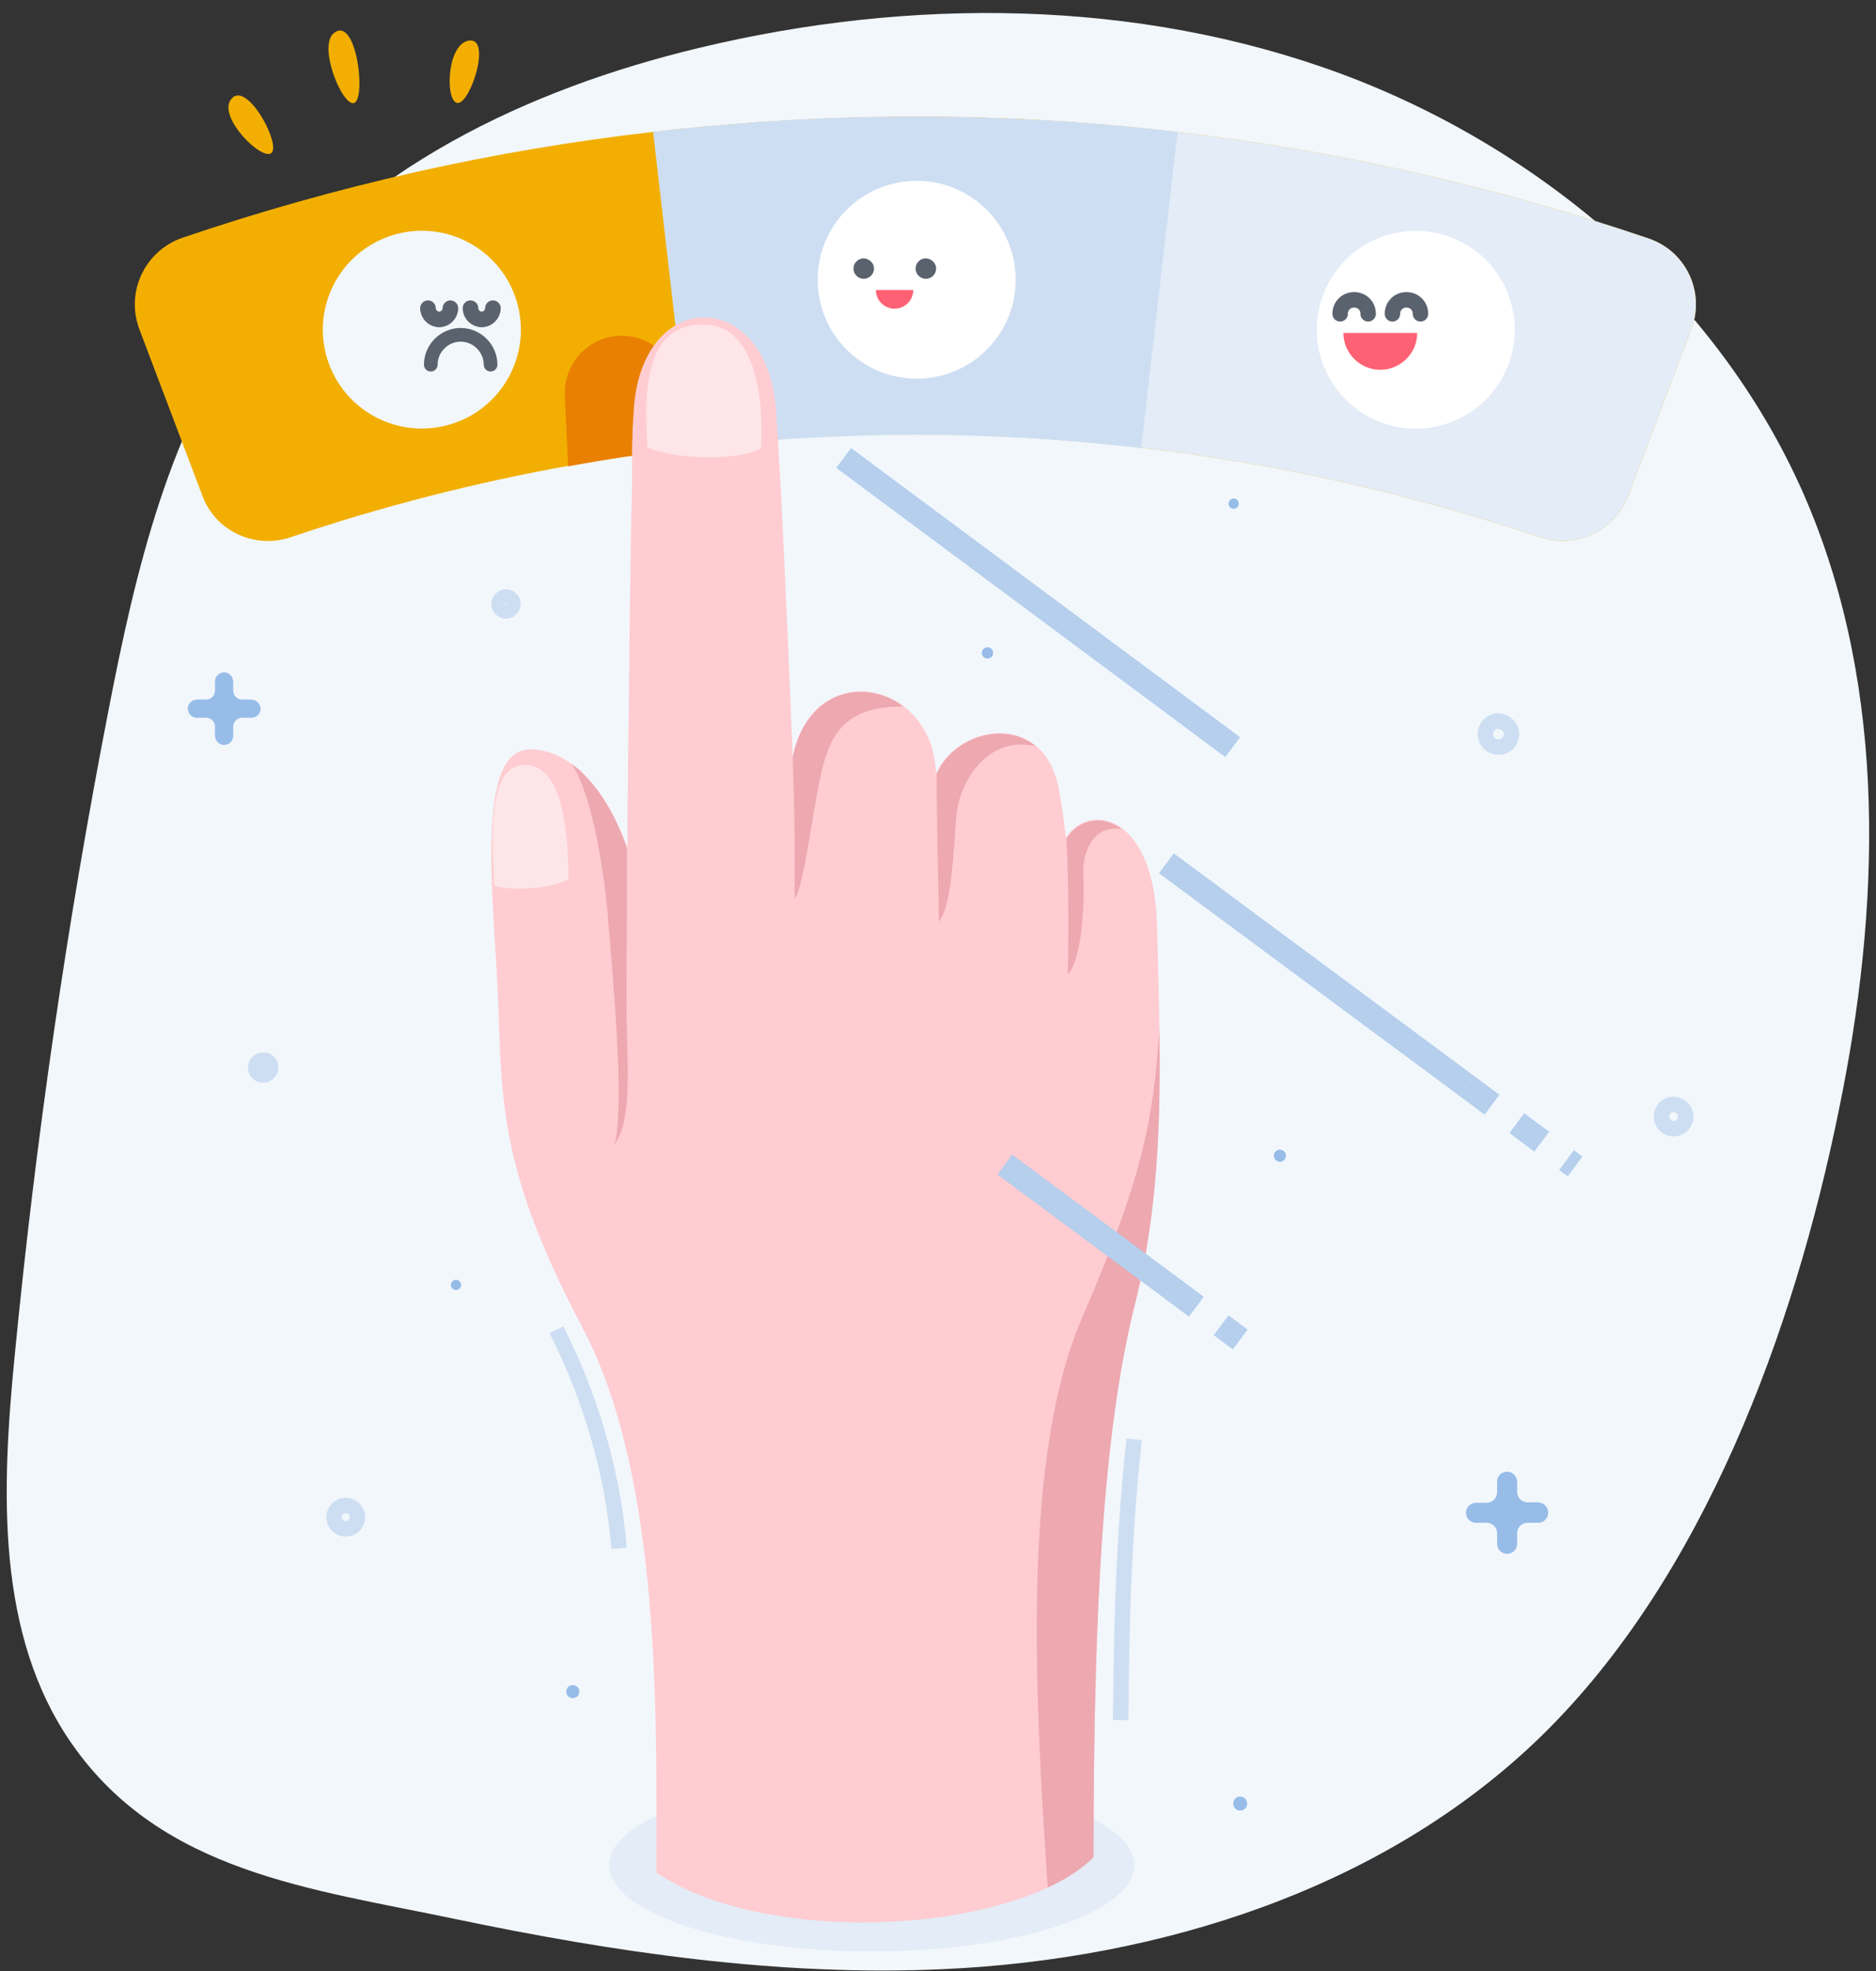 <svg width="140" height="147" viewBox="0 0 140 147" fill="none" xmlns="http://www.w3.org/2000/svg">
<rect x="0" y="0" width="140" height="147" fill="#333333" stroke="none"/>
<g clip-path="url(#clip0_668_764)">
<path d="M134.864 37.459C128.556 22.57 115.241 11.126 100.045 5.49C84.848 -0.111 67.909 -0.215 52.154 3.577C39.363 6.638 26.711 12.656 18.938 23.231C12.629 31.824 10.12 42.538 8.098 52.974C4.996 68.906 2.661 84.978 1.092 101.154C0.117 111.103 -0.337 121.956 5.414 130.131C12.107 139.663 23.295 140.88 33.891 143.106C45.881 145.611 58.114 147.42 70.383 146.863C86.521 146.133 103.286 140.915 115.032 129.47C127.161 117.642 133.888 99.171 137.2 82.925C140.336 67.828 140.859 51.652 134.864 37.459Z" fill="#F2F7FC"/>
<path d="M65.051 145.542C75.869 145.542 84.639 142.66 84.639 139.106C84.639 135.552 75.869 132.67 65.051 132.67C54.232 132.67 45.462 135.552 45.462 139.106C45.462 142.66 54.232 145.542 65.051 145.542Z" fill="#E3ECF7"/>
<path d="M126.22 24.553C124.652 28.693 123.083 32.832 121.515 36.972C120.504 39.616 117.611 40.972 114.927 40.068C105.203 36.798 95.235 34.572 85.162 33.389C82.757 33.111 80.352 32.902 77.947 32.728C69.129 32.137 60.241 32.345 51.457 33.389L50.865 33.459C48.042 33.806 45.218 34.224 42.395 34.746C35.424 35.998 28.488 37.772 21.692 40.068C19.008 40.972 16.08 39.616 15.104 36.972C13.536 32.832 11.967 28.693 10.399 24.553C9.353 21.77 10.817 18.709 13.605 17.735C25.072 13.839 36.853 11.195 48.739 9.838C58.428 8.725 68.222 8.412 77.947 8.969C81.258 9.143 84.569 9.456 87.846 9.838C99.731 11.23 111.512 13.874 122.979 17.77C125.837 18.709 127.266 21.805 126.22 24.553Z" fill="#F2AF01"/>
<path d="M50.865 33.493C48.042 33.841 45.218 34.259 42.395 34.781L42.151 29.493C42.047 27.162 43.859 25.145 46.194 25.04C46.264 25.04 46.334 25.04 46.404 25.04C48.669 25.04 50.551 26.814 50.656 29.11L50.865 33.493Z" fill="#E98001"/>
<path d="M126.22 24.553C124.652 28.693 123.083 32.833 121.515 36.972C120.504 39.616 117.611 40.973 114.927 40.068C105.203 36.798 95.235 34.572 85.162 33.389C82.757 33.111 80.352 32.902 77.947 32.728V8.969C81.258 9.143 84.569 9.456 87.846 9.838C99.731 11.23 111.512 13.874 122.979 17.77C125.837 18.709 127.266 21.805 126.22 24.553Z" fill="#E3ECF7"/>
<path d="M87.88 9.838L85.162 33.424C73.974 32.102 62.646 32.102 51.457 33.424L48.739 9.838C61.739 8.308 74.88 8.308 87.88 9.838Z" fill="#CEDEF2"/>
<path d="M73.635 26.079C76.52 23.199 76.52 18.529 73.635 15.649C70.749 12.769 66.07 12.769 63.185 15.649C60.299 18.529 60.299 23.199 63.185 26.079C66.07 28.959 70.749 28.959 73.635 26.079Z" fill="white"/>
<path d="M84.709 97.223C82.339 106.615 81.607 119.939 81.607 138.515C80.735 139.384 79.55 140.15 78.191 140.776C70.418 144.394 56.023 144.428 48.983 139.663C48.983 128.253 49.401 110.268 43.476 99.032C37.55 87.796 37.446 82.751 37.202 75.272C36.958 67.828 35.285 56.07 39.467 55.896C40.548 55.861 41.663 56.244 42.709 57.009C44.347 58.227 45.811 60.384 46.822 63.271C46.822 63.027 46.822 62.784 46.822 62.54C46.822 62.088 46.822 61.636 46.822 61.184C46.822 60.488 46.822 59.757 46.857 59.027C46.857 57.148 46.892 55.235 46.926 53.287C46.926 52.939 46.926 52.591 46.926 52.278C46.926 51.513 46.926 50.748 46.961 49.982C46.961 49.635 46.961 49.287 46.961 48.939C46.961 48.034 46.996 47.13 46.996 46.225C46.996 45.425 47.031 44.625 47.031 43.825C47.066 41.112 47.101 38.538 47.17 36.311C47.17 36.172 47.17 35.998 47.17 35.859C47.17 35.65 47.17 35.441 47.17 35.233C47.17 35.024 47.17 34.781 47.17 34.572C47.17 34.398 47.17 34.224 47.17 34.05C47.17 33.841 47.17 33.598 47.17 33.389C47.17 33.006 47.205 32.624 47.205 32.241C47.205 32.032 47.205 31.824 47.24 31.615C47.24 31.406 47.24 31.198 47.275 30.989C47.589 21.318 57.243 21.318 57.906 30.537C58.289 35.755 58.777 47.026 59.16 56.418C60.206 51.339 64.632 50.539 67.421 52.661C68.641 53.6 69.582 55.061 69.791 57.009C69.826 57.253 69.826 57.462 69.861 57.705C71.046 54.992 74.915 53.635 77.285 55.618C78.121 56.279 78.749 57.357 79.027 58.923C79.237 60.071 79.411 61.288 79.55 62.471C80.491 61.045 82.234 60.662 83.733 61.775C85.127 62.819 86.277 65.149 86.347 69.15C86.416 71.654 86.486 74.159 86.521 76.664C86.626 83.517 86.416 90.37 84.709 97.223Z" fill="#FECCD1"/>
<path d="M46.752 74.924C46.752 79.064 47.275 83.308 45.881 85.326C46.648 82.091 45.672 72.246 45.393 68.732C45.149 65.497 44.312 59.514 42.674 56.974C44.312 58.192 45.776 60.349 46.787 63.236C46.787 68.976 46.752 73.498 46.752 74.924Z" fill="#EDA8B0"/>
<path d="M67.421 52.696C63.064 52.626 61.983 54.852 61.356 57.357C60.694 59.966 60.032 66.089 59.3 67.028C59.3 67.028 59.369 62.227 59.16 56.453C60.206 51.409 64.597 50.574 67.421 52.696Z" fill="#EDA8B0"/>
<path d="M77.285 55.653C73.66 54.818 71.569 58.331 71.359 60.906C71.15 63.619 71.011 67.585 70.07 68.733C70.07 68.733 69.895 60.14 69.895 57.74C71.046 55.026 74.915 53.705 77.285 55.653Z" fill="#EDA8B0"/>
<path d="M83.733 61.845C81.432 61.462 80.77 63.793 80.84 65.184C80.944 66.715 80.84 71.446 79.689 72.663C79.689 72.663 79.829 66.645 79.585 62.54C80.491 61.114 82.234 60.731 83.733 61.845Z" fill="#EDA8B0"/>
<path d="M84.709 97.223C82.339 106.615 81.607 119.939 81.607 138.515C80.735 139.384 79.55 140.15 78.191 140.776C77.145 125.435 76.344 108.494 80.77 98.232C85.057 88.352 86.103 83.76 86.521 76.699C86.626 83.517 86.417 90.37 84.709 97.223Z" fill="#EDA8B0"/>
<path d="M36.888 66.054C37.934 66.436 41.001 66.367 42.43 65.567C42.395 61.462 41.872 57.009 39.119 57.044C36.331 57.079 36.714 62.645 36.888 66.054Z" fill="#FEE5E7"/>
<path d="M56.79 33.424C54.943 34.502 49.889 34.189 48.32 33.354C48.042 28.936 48.181 24.171 52.503 24.205C56.86 24.205 56.964 31.058 56.79 33.424Z" fill="#FEE5E7"/>
<path d="M41.524 99.171C44.487 105.015 45.846 110.859 46.194 115.486" stroke="#CEDEF2" stroke-width="1.154" stroke-miterlimit="10"/>
<path d="M84.639 107.346C83.628 116.564 83.698 124.913 83.628 128.287" stroke="#CEDEF2" stroke-width="1.154" stroke-miterlimit="10"/>
<path d="M62.959 34.154L91.993 55.722" stroke="#B5CFED" stroke-width="1.847" stroke-miterlimit="10"/>
<path d="M109.49 81.012L117.542 86.995" stroke="#B5CFED" stroke-width="1.847" stroke-miterlimit="10" stroke-dasharray="2.31 2.31"/>
<path d="M87.044 64.384L109.49 81.012" stroke="#B5CFED" stroke-width="1.847" stroke-miterlimit="10"/>
<path d="M87.427 96.075L92.551 99.901" stroke="#B5CFED" stroke-width="1.847" stroke-miterlimit="10" stroke-dasharray="2.31 2.31"/>
<path d="M74.984 86.856L87.427 96.075" stroke="#B5CFED" stroke-width="1.847" stroke-miterlimit="10"/>
<path d="M114.753 112.042H113.987C113.568 112.042 113.22 111.694 113.22 111.277V110.546C113.22 110.163 112.976 109.85 112.627 109.781C112.139 109.676 111.721 110.059 111.721 110.511V111.311C111.721 111.729 111.373 112.077 110.954 112.077H110.187C109.804 112.077 109.49 112.32 109.421 112.668C109.316 113.155 109.7 113.573 110.153 113.573H110.954C111.373 113.573 111.721 113.92 111.721 114.338V115.103C111.721 115.486 111.965 115.799 112.314 115.868C112.802 115.973 113.22 115.59 113.22 115.138V114.338C113.22 113.92 113.568 113.573 113.987 113.573H114.788C115.241 113.573 115.625 113.155 115.52 112.668C115.451 112.285 115.102 112.042 114.753 112.042Z" fill="#97BCE8"/>
<path d="M92.551 135.036C92.84 135.036 93.074 134.802 93.074 134.514C93.074 134.226 92.84 133.992 92.551 133.992C92.262 133.992 92.028 134.226 92.028 134.514C92.028 134.802 92.262 135.036 92.551 135.036Z" fill="#97BCE8"/>
<path d="M95.967 86.195C95.967 86.439 95.758 86.648 95.514 86.648C95.27 86.648 95.061 86.439 95.061 86.195C95.061 85.952 95.27 85.743 95.514 85.743C95.758 85.743 95.967 85.952 95.967 86.195Z" fill="#97BCE8"/>
<path d="M125.802 83.273C125.802 83.76 125.419 84.178 124.896 84.178C124.408 84.178 123.99 83.795 123.99 83.273C123.99 82.786 124.373 82.369 124.896 82.369C125.419 82.404 125.802 82.786 125.802 83.273Z" stroke="#CEDEF2" stroke-width="1.154" stroke-miterlimit="10"/>
<path d="M112.801 54.748C112.801 55.27 112.383 55.722 111.826 55.722C111.303 55.722 110.85 55.305 110.85 54.748C110.85 54.226 111.268 53.774 111.826 53.774C112.348 53.809 112.801 54.226 112.801 54.748Z" stroke="#CEDEF2" stroke-width="1.154" stroke-miterlimit="10"/>
<path d="M74.113 48.695C74.113 48.939 73.939 49.113 73.695 49.113C73.451 49.113 73.276 48.939 73.276 48.695C73.276 48.452 73.451 48.278 73.695 48.278C73.939 48.278 74.113 48.452 74.113 48.695Z" fill="#97BCE8"/>
<path d="M92.447 37.563C92.447 37.772 92.272 37.946 92.063 37.946C91.854 37.946 91.68 37.772 91.68 37.563C91.68 37.355 91.854 37.181 92.063 37.181C92.272 37.181 92.447 37.355 92.447 37.563Z" fill="#97BCE8"/>
<path d="M34.413 95.831C34.413 96.04 34.239 96.214 34.03 96.214C33.821 96.214 33.647 96.04 33.647 95.831C33.647 95.623 33.821 95.449 34.03 95.449C34.239 95.449 34.413 95.623 34.413 95.831Z" fill="#97BCE8"/>
<path d="M43.232 126.165C43.232 126.444 43.023 126.652 42.744 126.652C42.465 126.652 42.256 126.444 42.256 126.165C42.256 125.887 42.465 125.678 42.744 125.678C43.023 125.678 43.232 125.887 43.232 126.165Z" fill="#97BCE8"/>
<path d="M26.676 113.155C26.676 113.642 26.292 114.025 25.805 114.025C25.317 114.025 24.933 113.642 24.933 113.155C24.933 112.668 25.317 112.285 25.805 112.285C26.292 112.285 26.676 112.668 26.676 113.155Z" stroke="#CEDEF2" stroke-width="1.154" stroke-miterlimit="10"/>
<path d="M20.193 79.621C20.193 79.934 19.949 80.177 19.635 80.177C19.322 80.177 19.078 79.934 19.078 79.621C19.078 79.308 19.322 79.064 19.635 79.064C19.949 79.029 20.193 79.308 20.193 79.621Z" stroke="#CEDEF2" stroke-width="1.154" stroke-miterlimit="10"/>
<path d="M18.729 52.174H18.067C17.683 52.174 17.404 51.861 17.404 51.513V50.852C17.404 50.539 17.195 50.226 16.847 50.156C16.429 50.087 16.045 50.4 16.045 50.817V51.513C16.045 51.895 15.732 52.174 15.383 52.174H14.721C14.407 52.174 14.093 52.383 14.024 52.73C13.954 53.148 14.268 53.531 14.686 53.531H15.383C15.766 53.531 16.045 53.844 16.045 54.191V54.852C16.045 55.166 16.254 55.479 16.603 55.548C17.021 55.618 17.404 55.305 17.404 54.887V54.191C17.404 53.809 17.718 53.531 18.067 53.531H18.764C19.182 53.531 19.531 53.148 19.426 52.73C19.356 52.383 19.043 52.174 18.729 52.174Z" fill="#97BCE8"/>
<path d="M38.282 45.043C38.282 45.321 38.038 45.564 37.76 45.564C37.481 45.564 37.237 45.321 37.237 45.043C37.237 44.764 37.481 44.521 37.76 44.521C38.038 44.521 38.282 44.764 38.282 45.043Z" stroke="#CEDEF2" stroke-width="1.154" stroke-miterlimit="10"/>
<path d="M37.767 28.463C39.913 24.998 38.838 20.454 35.366 18.313C31.894 16.172 27.341 17.245 25.195 20.709C23.05 24.174 24.125 28.719 27.597 30.86C31.069 33.001 35.622 31.928 37.767 28.463Z" fill="#F2F7FC"/>
<path d="M32.148 27.197C32.148 25.979 33.159 24.971 34.379 24.971C35.599 24.971 36.61 25.979 36.61 27.197" stroke="#5A626E" stroke-width="1.021" stroke-miterlimit="10" stroke-linecap="round"/>
<path d="M33.612 22.988C33.612 23.44 33.229 23.823 32.776 23.823C32.322 23.823 31.939 23.44 31.939 22.988" stroke="#5A626E" stroke-width="1.165" stroke-miterlimit="10" stroke-linecap="round"/>
<path d="M36.784 22.988C36.784 23.44 36.401 23.823 35.947 23.823C35.494 23.823 35.111 23.44 35.111 22.988" stroke="#5A626E" stroke-width="1.165" stroke-miterlimit="10" stroke-linecap="round"/>
<path d="M111.941 28.47C114.086 25.005 113.011 20.46 109.54 18.319C106.068 16.178 101.514 17.251 99.369 20.716C97.224 24.181 98.299 28.725 101.771 30.867C105.242 33.008 109.796 31.935 111.941 28.47Z" fill="white"/>
<path d="M100.253 24.831C100.253 26.327 101.473 27.58 103.007 27.58C104.506 27.58 105.76 26.362 105.76 24.831H100.253Z" fill="#FF6174"/>
<path d="M102.101 23.405C102.101 22.814 101.648 22.362 101.055 22.362C100.463 22.362 100.01 22.814 100.01 23.405" stroke="#5A626E" stroke-width="1.154" stroke-miterlimit="10" stroke-linecap="round" stroke-linejoin="round"/>
<path d="M106.005 23.405C106.005 22.814 105.551 22.362 104.959 22.362C104.366 22.362 103.913 22.814 103.913 23.405" stroke="#5A626E" stroke-width="1.154" stroke-miterlimit="10" stroke-linecap="round" stroke-linejoin="round"/>
<path d="M65.225 20.031C65.225 20.448 64.876 20.796 64.458 20.796C64.04 20.796 63.691 20.448 63.691 20.031C63.691 19.613 64.04 19.266 64.458 19.266C64.876 19.3 65.225 19.613 65.225 20.031Z" fill="#5A626E"/>
<path d="M69.861 20.031C69.861 20.448 69.512 20.796 69.094 20.796C68.676 20.796 68.327 20.448 68.327 20.031C68.327 19.613 68.676 19.266 69.094 19.266C69.512 19.3 69.861 19.613 69.861 20.031Z" fill="#5A626E"/>
<path d="M65.365 21.631C65.365 22.396 65.992 23.023 66.759 23.023C67.525 23.023 68.153 22.396 68.153 21.631H65.365Z" fill="#FF6174"/>
<path d="M20.262 11.404C20.994 10.743 18.311 5.768 17.195 7.473C16.324 8.83 19.565 12.03 20.262 11.404Z" fill="#F2AF01"/>
<path d="M26.432 7.682C27.338 7.334 26.606 1.246 24.968 2.429C23.643 3.333 25.56 7.995 26.432 7.682Z" fill="#F2AF01"/>
<path d="M34.169 7.682C35.145 7.682 36.783 2.533 34.867 3.055C33.298 3.507 33.228 7.682 34.169 7.682Z" fill="#F2AF01"/>
</g>
<defs>
<clipPath id="clip0_668_764">
<rect width="139" height="146" fill="white" transform="translate(0.5 0.968)"/>
</clipPath>
</defs>
</svg>

